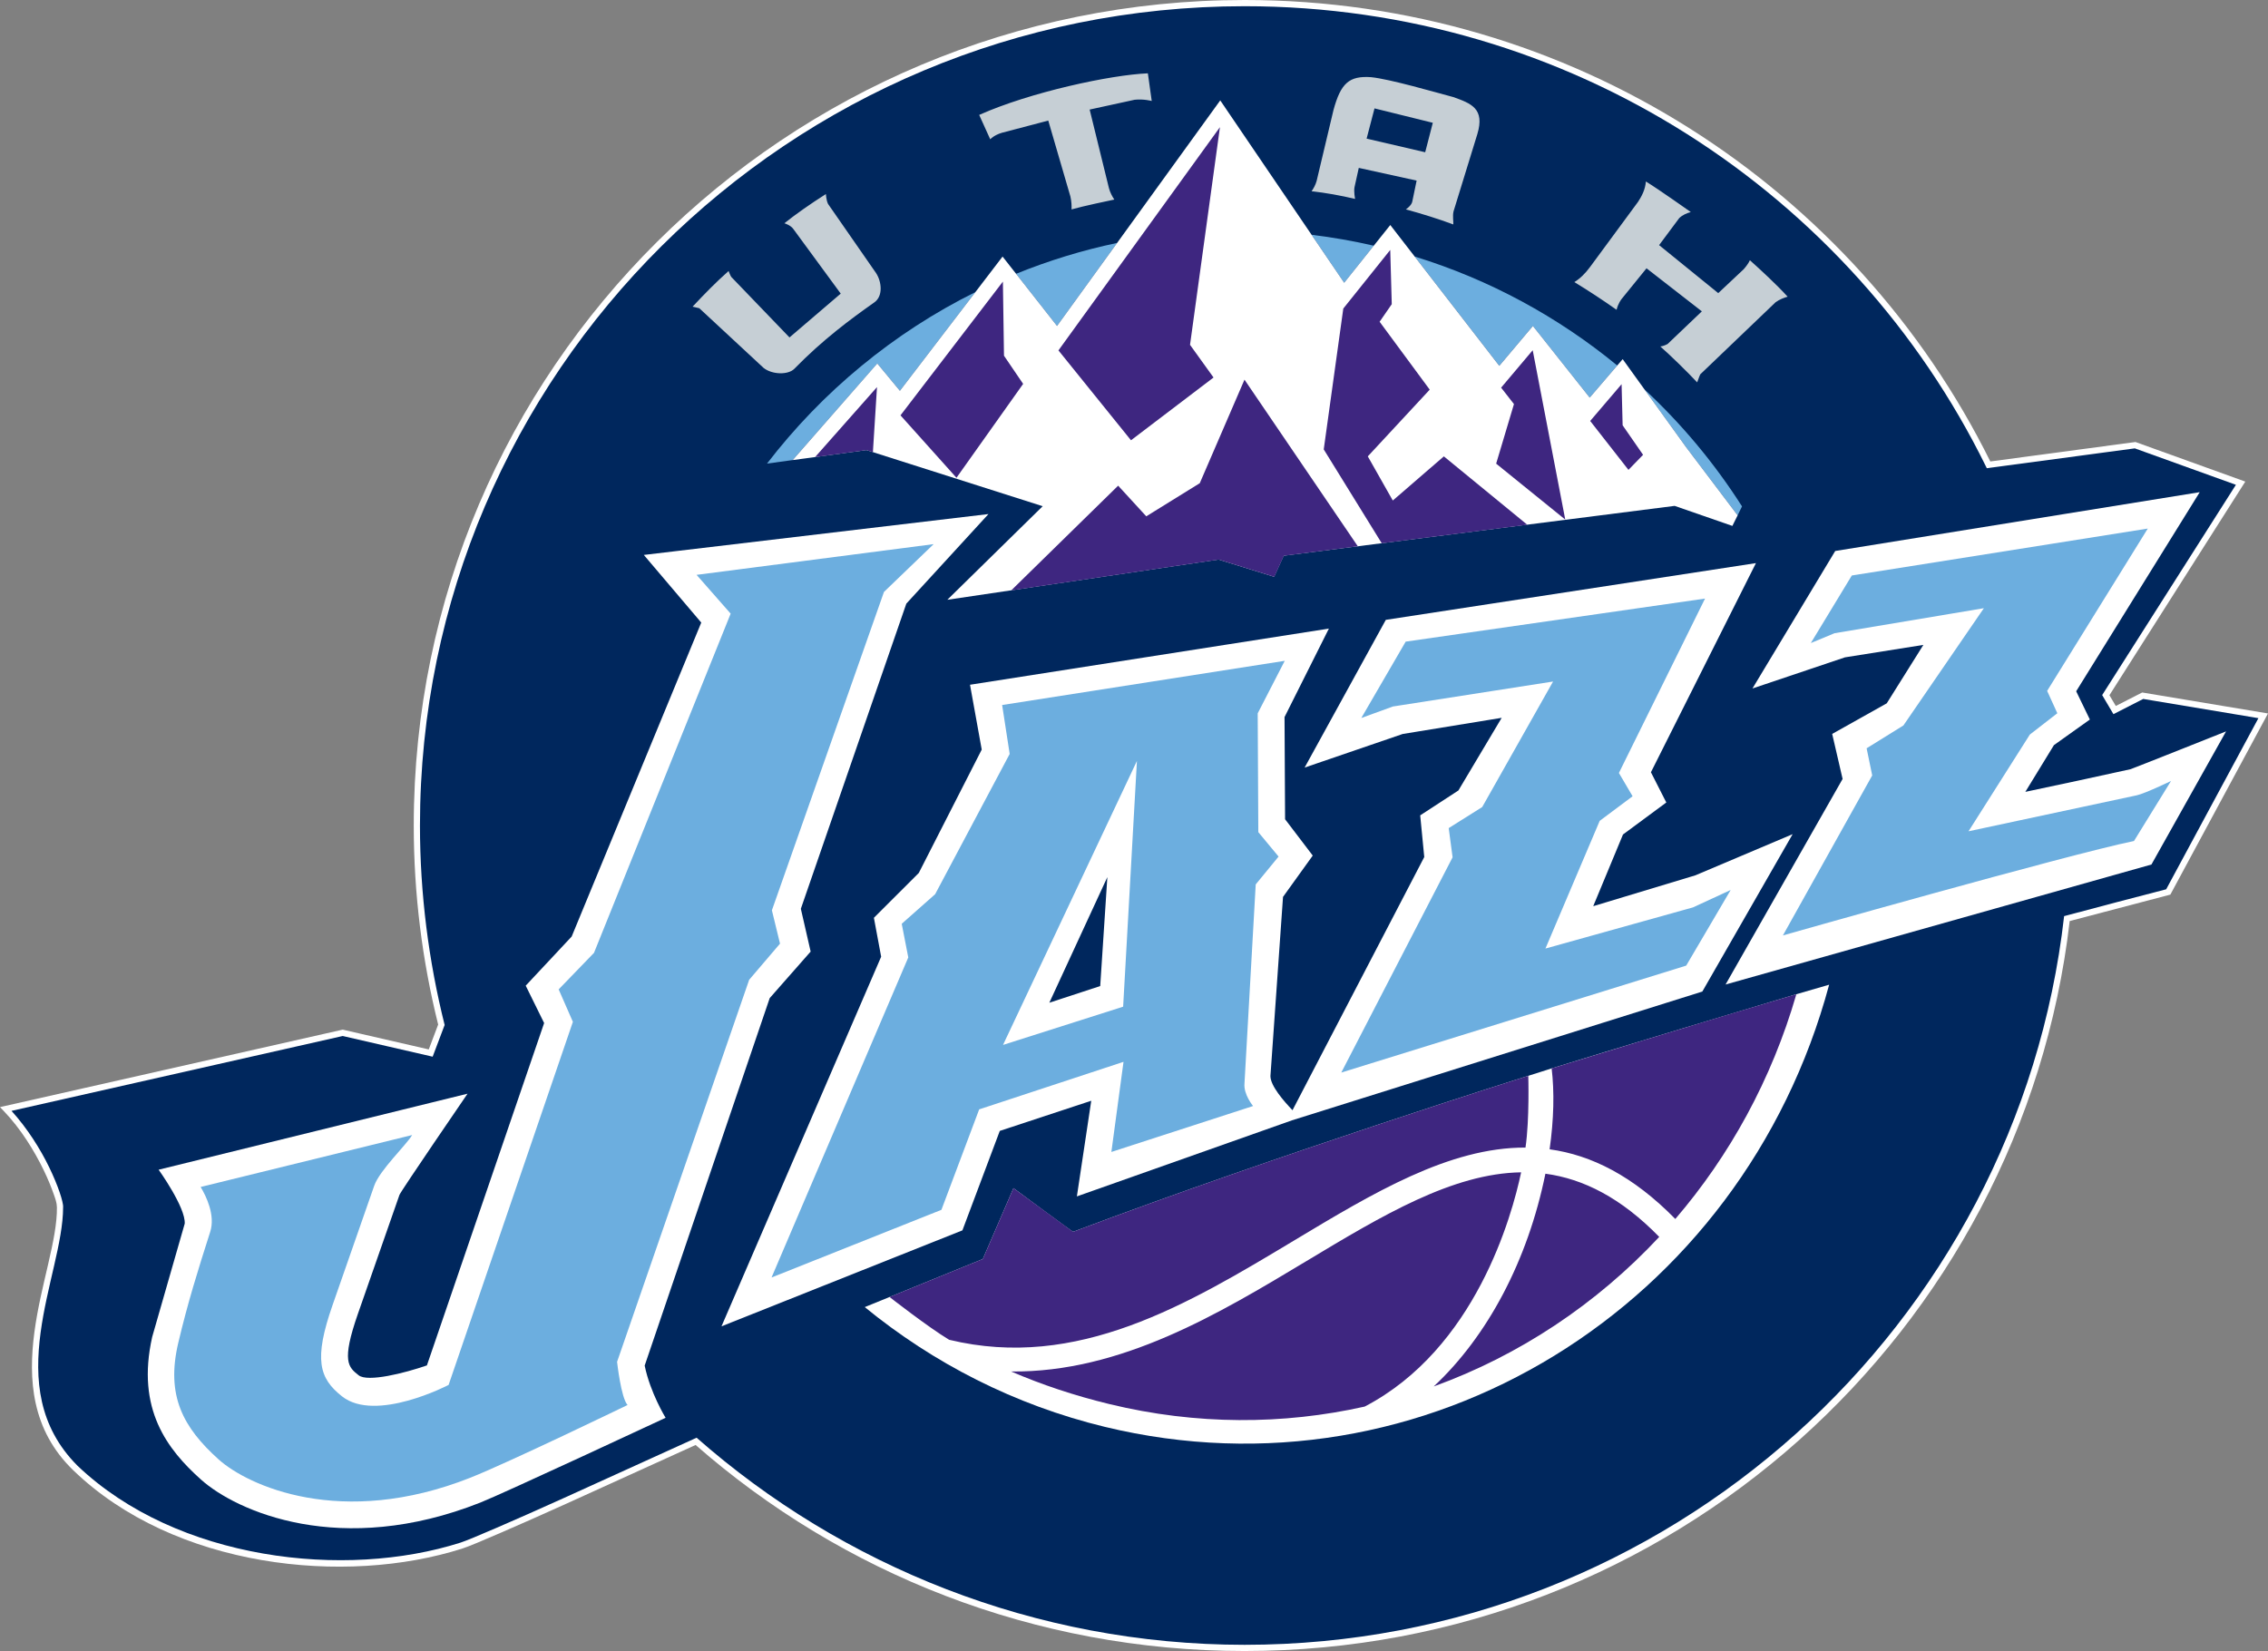 <?xml version="1.0" encoding="UTF-8" standalone="no"?>
<svg
   xmlns:dc="http://purl.org/dc/elements/1.1/"
   xmlns:cc="http://creativecommons.org/ns#"
   xmlns:rdf="http://www.w3.org/1999/02/22-rdf-syntax-ns#"
   xmlns:svg="http://www.w3.org/2000/svg"
   xmlns="http://www.w3.org/2000/svg"
   xmlns:sodipodi="http://sodipodi.sourceforge.net/DTD/sodipodi-0.dtd"
   xmlns:inkscape="http://www.inkscape.org/namespaces/inkscape"
   version="1.1"
   id="Layer_1"
   x="0px"
   y="0px"
   width="528.065"
   height="384.434"
   viewBox="0 0 528.065 384.434"
   enable-background="new 0 0 250 184"
   xml:space="preserve"
   sodipodi:docname="Utah_Jazz_2004.svg"
   inkscape:version="1.0.2-2 (e86c870879, 2021-01-15)"><rect x="0" y="0" width="528.065" height="384.434" fill="#808080" stroke="none"/><defs
   id="defs2507">
	
	
	
	
	
	
	
	
	
	
	
	
	
	
	
	
	
	
	
	
	
	
	
	
	
</defs><sodipodi:namedview
   pagecolor="#ffffff"
   bordercolor="#666666"
   borderopacity="1"
   objecttolerance="10"
   gridtolerance="10"
   guidetolerance="10"
   inkscape:pageopacity="0"
   inkscape:pageshadow="2"
   inkscape:window-width="1366"
   inkscape:window-height="705"
   id="namedview2505"
   showgrid="false"
   inkscape:object-paths="false"
   inkscape:zoom="1"
   inkscape:cx="305.48508"
   inkscape:cy="198.17069"
   inkscape:window-x="-8"
   inkscape:window-y="-8"
   inkscape:window-maximized="1"
   inkscape:current-layer="layer3" />

<g
   inkscape:groupmode="layer"
   id="layer3"
   inkscape:label="Layer 1"
   transform="translate(139.004,100.217)"><g
     id="g2762"><path
       style="color:#000000;font-style:normal;font-variant:normal;font-weight:normal;font-stretch:normal;font-size:medium;line-height:normal;font-family:sans-serif;font-variant-ligatures:normal;font-variant-position:normal;font-variant-caps:normal;font-variant-numeric:normal;font-variant-alternates:normal;font-variant-east-asian:normal;font-feature-settings:normal;font-variation-settings:normal;text-indent:0;text-align:start;text-decoration:none;text-decoration-line:none;text-decoration-style:solid;text-decoration-color:#000000;letter-spacing:normal;word-spacing:normal;text-transform:none;writing-mode:lr-tb;direction:ltr;text-orientation:mixed;dominant-baseline:auto;baseline-shift:baseline;text-anchor:start;white-space:normal;shape-padding:0;shape-margin:0;inline-size:0;clip-rule:nonzero;display:inline;overflow:visible;visibility:visible;opacity:1;isolation:auto;mix-blend-mode:normal;color-interpolation:sRGB;color-interpolation-filters:linearRGB;solid-color:#000000;solid-opacity:1;vector-effect:none;fill:#ffffff;fill-opacity:1;fill-rule:nonzero;stroke:none;stroke-linecap:butt;stroke-linejoin:miter;stroke-miterlimit:10;stroke-dasharray:none;stroke-dashoffset:0;stroke-opacity:1;color-rendering:auto;image-rendering:auto;shape-rendering:auto;text-rendering:auto;enable-background:accumulate;stop-color:#000000;stop-opacity:1"
       d="m -31.32,260.344 c 1.36,-0.435 4.526,-1.76 8.842,-3.633 4.316,-1.873 9.744,-4.256 15.41,-6.83 L 22.957,236.243 c 34.085,29.848 78.818,47.975 127.818,47.975 99.249,0 181.013,-74.293 192.113,-169.969 l 23.438,-6.158 22.734,-42.18 -29.285,-4.885 -6.15,3.141 -1.482,-2.508 31.631,-49.738 -25.568,-9.217 -33.799,4.531 C 292.875,-56.413 226.978,-100.217 150.775,-100.217 43.95,-100.217 -42.668,-14.156 -42.668,92 c 0,15.985 1.984,31.501 5.682,46.346 l -2.188,5.795 -20.033,-4.609 -79.797,18.039 0.887,0.924 c 3.974,4.14 7.122,9.297 9.242,13.664 1.06,2.183 1.854,4.175 2.393,5.721 0.356,1.022 0.715,1.954 0.73,3.018 0.108,7.504 -3.772,18.028 -5.236,29.025 -1.464,10.998 -0.708,22.785 9.024,32.193 23.526,22.743 63.266,26.987 90.645,18.23 z"
       id="path2454"
       sodipodi:nodetypes="ccccccccccccccccccccccccccc" /><path
       id="path2452"
       style="fill:#00275d;fill-opacity:1;stroke:none;stroke-width:0.457"
       d="M 100.736,246.047 79.795,241.23 2.68,258.662 c 3.726,4.118 6.727,8.92 8.748,13.082 1.085,2.234 1.91,4.267 2.461,5.885 0.275,0.809 0.483,1.514 0.619,2.098 0.135,0.579 0.21,1.012 0.186,1.422 -0.01,7.973 -3.812,18.405 -5.246,29.182 -1.436,10.787 -0.574,21.772 8.596,30.961 l 0.006,0.006 0.006,0.006 c 23.169,22.062 62.337,26.471 89.189,17.883 1.155,-0.37 4.401,-1.713 8.707,-3.582 4.306,-1.869 9.73,-4.252 15.393,-6.824 l 30.85,-14.014 c 33.876,29.811 78.771,48.223 127.586,48.223 98.701,0 180.023,-74.477 190.813,-169.672 8.297,-2.216 16.557,-4.388 23.764,-6.25 l 21.477,-39.846 -26.82,-4.475 -6.936,3.541 -2.625,-4.441 31.139,-48.963 -23.539,-8.484 -34.459,4.619 -0.23,-0.465 C 431.16,45.134 365.615,1.445 289.779,1.445 183.73,1.445 97.781,86.847 97.781,192.217 c 0,15.947 2.038,31.644 5.744,46.445 z"
       transform="translate(-139.004,-100.216)"
       sodipodi:nodetypes="cccccccccccccccccccccccccccccc" /><path
       id="path2462"
       style="fill:#c6cfd5;fill-opacity:1;stroke:none;stroke-width:0.457"
       d="m 257.245,-27.72 -12.885,-10.025 -5.816,7.167 c 0,0 -0.799,0.992 -1.156,2.494 -3.361,-2.356 -6.425,-4.375 -9.828,-6.449 1.347,-0.834 2.527,-1.993 3.648,-3.51 l 11.183,-15.179 c 0.782,-1.193 1.699,-2.838 1.815,-4.741 3,1.837 10.465,7.123 10.465,7.123 -0.937,0.243 -1.953,0.69 -2.702,1.417 l -4.68,6.285 13.771,11.174 5.928,-5.566 c 0.539,-0.628 1.091,-1.32 1.439,-2.091 2.509,2.249 6.118,5.562 8.79,8.485 -0.832,0.247 -1.885,0.628 -2.814,1.303 l -17.529,16.78 c 0,0 -0.392,0.867 -0.723,1.874 -2.161,-2.35 -6.525,-6.571 -8.586,-8.369 0.85,-0.072 1.71,-0.574 1.71,-0.574 z m -79.88,-33.403 13.467,2.958 -1.009,4.872 c -0.16,0.944 -1.496,1.833 -1.496,1.833 3.635,0.985 7.745,2.266 11.045,3.504 0.05,-0.745 -0.197,-1.953 0.05,-3.031 l 5.544,-17.998 c 1.804,-5.961 -1.445,-7.147 -5.597,-8.63 -4.351,-1.158 -14.752,-4.187 -19.145,-4.634 -5.087,-0.353 -7.051,1.373 -8.761,7.693 l -3.907,16.443 c -0.243,0.915 -0.729,1.778 -1.18,2.433 3.09,0.315 6.896,1.003 10.119,1.778 0,0 -0.328,-1.78 -0.123,-2.748 z m 15.462,-3.642 -13.64,-3.173 1.839,-7.04 13.572,3.353 z M 128.257,-83.143 c -8.643,0.353 -27.396,4.375 -39.273,9.683 l 2.569,5.674 c 0,0 0.839,-0.959 2.726,-1.518 l 10.789,-2.836 c 0,0 5.131,17.652 5.159,17.7 0.265,1.187 0.296,2.214 0.254,2.985 2.485,-0.727 9.199,-2.142 9.963,-2.295 -0.464,-0.69 -0.988,-1.645 -1.255,-2.671 l -4.487,-18.287 10.482,-2.284 c 2.12,-0.226 3.972,0.287 3.972,0.287 z m -82.53,36.271 11.019,15.024 -11.93,10.202 -13.559,-14.093 c -0.232,-0.32 -0.62,-1.373 -0.62,-1.373 -2.956,2.604 -5.628,5.367 -8.385,8.297 l 1.563,0.366 14.963,13.894 c 1.973,1.579 5.689,1.684 7.154,0.221 6.622,-6.782 13.101,-11.571 18.589,-15.44 2.142,-1.461 1.763,-4.837 0.462,-6.841 l -11.192,-16.117 c -0.44,-0.887 -0.493,-2.306 -0.493,-2.306 -3.703,2.352 -7.047,4.708 -9.674,6.804 0,0 1.476,0.436 2.102,1.362 z"
       sodipodi:nodetypes="ccccccccccccccccccccccccccccccccccccccccccccccccccccccccccccccccccccc" /><path
       fill="#6daedf"
       d="m 180.857,-43.007 c -4.745,-1.088 -9.567,-1.945 -14.476,-2.538 l 7.581,11.168 z m 37.04,18.698 13.237,16.673 6.412,-7.476 c -13.76,-11.306 -29.728,-20.008 -47.163,-25.37 l 19.697,25.443 z m 47.678,44.086 1.02,-2.08 C 260.201,7.662 252.554,-1.498 243.868,-9.565 l 9.69,13.447 z m -168,-56.237 9.536,12.151 13.986,-19.34 c -8.126,1.704 -15.985,4.132 -23.522,7.189 z M 39.583,7.727 45.555,6.911 65.258,-15.58 70.522,-9.219 88.113,-32.212 C 69.024,-22.747 52.444,-9.009 39.583,7.727 Z"
       id="path2464"
       style="fill:#6caedf;fill-opacity:1;stroke:none;stroke-width:0.457"
       sodipodi:nodetypes="ccccccccccccccccccccccccc" /><path
       fill="#ffffff"
       d="m 255.743,103.599 -23.792,7.185 6.931,-16.69 10.086,-7.454 -3.582,-7.04 24.449,-48.698 -86.176,13.213 -18.904,34.397 22.833,-7.822 23.052,-3.764 -10.084,16.922 -8.89,5.79 0.944,9.705 -30.678,58.953 c -2.03,-2.12 -5.137,-5.678 -5.137,-7.951 l 2.93,-41.721 6.92,-9.622 -6.44,-8.459 -0.127,-23.792 L 170.404,46.149 86.847,59.226 89.575,74.326 74.921,103.049 64.468,113.49 l 1.69,9.061 -37.173,86.064 56.093,-22.346 8.702,-23.157 21.295,-7.023 -3.344,22.274 50.091,-17.717 95.532,-29.982 21.028,-36.648 z m -138.579,25.784 -11.849,3.882 13.509,-29.246 z m -76.955,2.805 9.532,-10.831 -2.282,-9.966 24.558,-71.051 19.128,-20.86 -80.248,9.519 13.375,15.753 -30.173,73.103 -10.701,11.439 4.29,8.702 -27.295,79.718 c -5.209,1.809 -13.797,3.96 -15.889,2.301 -2.388,-1.893 -4.069,-3.165 -0.169,-14.33 l 9.668,-27.672 c 0.305,-0.873 15.852,-23.566 15.852,-23.566 l -71.925,17.7 c 0,0 6.313,8.774 6.074,12.558 l -7.57,26.369 c -3.793,16.865 3.58,26.231 11.306,33.177 8.31,7.487 32.64,18.269 65.128,5.389 5.26,-2.078 43.103,-19.725 43.103,-19.725 0,0 -3.58,-5.82 -4.874,-12.155 z M 357.058,78.888 c -4.369,0.992 -19.079,4.145 -24.499,5.279 l 6.655,-10.877 8.369,-5.965 -3.184,-6.582 28.765,-46.359 -84.868,13.695 -19.268,32.014 21.53,-7.246 18.265,-2.901 -8.531,13.605 -12.703,7.123 2.426,10.485 -27.249,47.864 99.156,-27.941 17.376,-30.998 c 0.002,0.002 -21.709,8.65 -22.239,8.805 z"
       id="path2466"
       style="stroke:none;stroke-width:0.457"
       sodipodi:nodetypes="cccccccccccccccccccccccccccccccccccccccccccccccccccccccccccccccccccccccccccccc" /><path
       id="path2474"
       style="fill:#6caedf;fill-opacity:1;stroke:none;stroke-width:0.457"
       d="m 319.333,93.347 14.275,-22.522 6.401,-4.966 -2.372,-5.203 23.433,-37.797 -68.909,10.925 -9.545,15.731 5.518,-2.288 34.773,-5.827 -18.74,27.306 -8.562,5.315 1.303,6.317 -20.792,37.256 c 0,0 66.201,-18.799 81.739,-21.983 l 8.623,-13.975 c 0,0 -6.073,2.927 -7.993,3.337 z M 153.831,65.881 160.127,53.653 94.327,63.945 l 1.756,11.393 -17.356,32.658 -7.78,6.887 1.526,7.835 -31.835,74.526 39.551,-15.757 8.792,-23.391 33.606,-11.069 -2.827,20.984 32.989,-10.695 c 0,0 -2.247,-2.691 -1.997,-5.269 l 2.615,-46.331 5.323,-6.484 -4.717,-5.689 z m -31.331,68.305 -27.968,8.904 31.178,-66.122 z m 62.815,-69.897 37.287,-5.816 -16.498,29.227 -7.802,4.905 0.904,6.801 -25.916,50.119 80.309,-24.902 10.351,-17.606 -8.768,4.049 -34.357,9.585 12.637,-29.739 7.658,-5.722 -3.188,-5.424 20.052,-40.605 -69.7,10.025 -10.329,17.779 z M 23.182,33.636 l 55.195,-7.152 -11.566,11.131 -26.091,74.13 1.888,7.763 -7.18,8.415 -30.755,88.959 c 0,0 0.92,8.409 2.435,10.053 0,0 -27.504,13.318 -36.532,16.901 -30.177,11.974 -51.955,1.817 -58.672,-4.226 -8.283,-7.452 -12.314,-14.852 -9.392,-27.186 2.209,-9.321 4.512,-16.683 7.432,-25.822 1.229,-3.846 -0.944,-8.304 -2.231,-10.434 l 49.25,-12.094 c -1.419,2.389 -7.571,8.179 -8.842,11.822 l -9.683,27.749 c -4.422,12.671 -3.158,17.068 2.207,21.289 7.847,6.174 24.799,-2.671 24.799,-2.671 l 28.94,-84.546 -3.311,-7.559 8.227,-8.509 L 31.118,42.669 Z"
       sodipodi:nodetypes="ccccccccccccccccccccccccccccccccccccccccccccccccccccccccccccccccccccccccccccccc" /><path
       style="fill:#ffffff;stroke:none;stroke-width:0.457"
       d="m 284.113,23.377 -37.998,52.521 -12.684,-16.156 -23.904,31.252 -5.268,-6.367 -19.701,22.504 17.166,-2.334 41.051,13.072 -22.205,21.789 63.152,-9.371 12.936,4.01 2.227,-4.902 91.028,-11.603 13.441,4.664 1.225,-2.461 -12.01,-15.891 -14.754,-20.477 -7.676,8.953 -13.23,-16.68 -7.824,9.281 -25.381,-32.785 -10.736,13.441 z"
       transform="translate(-139.004,-100.216)"
       id="path2476"
       sodipodi:nodetypes="ccccccccccccccccccccccc" /><path
       id="polygon2490"
       style="fill:#3e2680;fill-opacity:1;stroke:none;stroke-width:0.209"
       transform="matrix(2.19,0,0,2.19,-148.545,-109.457)"
       d="m 97.16,52.295 -0.681,-0.217 -5.467,0.743 6.584,-7.443 z m 13.821,-18.135 0.116,7.879 2.036,2.996 -7.088,9.983 -5.952,-6.637 z m 12.253,21.697 2.99,3.259 5.687,-3.521 4.755,-11.009 12.05,17.719 -7.867,1.006 -1.016,2.239 -5.908,-1.831 -22.061,3.275 z m 10.822,-38.118 -3.18,23.144 2.499,3.475 -8.776,6.673 -7.713,-9.556 z m 13.115,19.286 4.991,-6.234 0.162,5.768 -1.291,1.87 5.327,7.219 -6.584,7.094 2.658,4.694 5.428,-4.694 8.872,7.271 L 151.26,61.984 145.092,52 Z m 18.144,10.158 -1.365,-1.747 3.358,-3.979 3.46,18.004 -7.346,-5.946 z m 11.443,-2.115 0.111,4.371 2.174,3.138 -1.555,1.6 -4.069,-5.2 z"
       sodipodi:nodetypes="ccccccccccccccccccccccccccccccccccccccccccccccccccc" /><path
       style="fill:#ffffff;stroke:none;stroke-width:0.457"
       d="m 201.342,304.355 c 15.95,13.038 34.827,22.776 55.908,27.887 74.344,17.993 148.434,-27.824 168.635,-102.959 l 1.7e-4,-1e-5 c -2.514,0.731 -5.073,1.476 -7.633,2.219 -2.03,7.005 -4.567,13.728 -7.537,20.15 2.971,-6.424 5.507,-13.148 7.537,-20.156 -0.024,0.013 -0.043,0.016 -0.076,0.023 -4.248,1.239 -47.019,14.149 -56.893,17.252 -10e-4,3.7e-4 -0.005,0.002 -0.006,0.002 -1.807,0.573 -3.62,1.145 -5.439,1.725 0,0.011 0.315,10.186 -0.65,16.709 h -0.002 c 0.961,-6.53 0.65,-16.711 0.65,-16.711 0,0 -57.652,18.132 -105.982,36.324 -0.103,0.042 -13.889,-10.164 -13.889,-10.164 l -7.131,16.502 z"
       transform="translate(-139.004,-100.216)"
       id="path2500"
       sodipodi:nodetypes="cccccccccccccccccc" /><path
       id="path2498"
       style="fill:#3e2680;fill-opacity:1;stroke:none;stroke-width:0.457"
       d="m 221.797,167.395 c 0.988,-6.948 1.128,-13.39 0.475,-18.838 0,0 37.951,-11.667 56.975,-17.277 -5.77,19.92 -15.536,37.605 -28.184,52.337 -9.854,-10.042 -19.576,-14.888 -29.266,-16.222 z m -0.979,5.682 c 8.816,1.185 17.601,5.595 26.503,14.715 -14.621,15.676 -32.64,27.626 -52.504,34.821 12.525,-11.687 21.884,-29.297 26.001,-49.537 z m -101.478,53.653 c -8.191,-1.984 -15.808,-4.531 -22.916,-7.598 25.572,0.265 48.311,-13.417 68.789,-25.73 17.67,-10.625 33.963,-20.398 49.953,-20.647 -2.131,10.143 -10.644,41.119 -36.429,54.549 -18.985,4.253 -39.187,4.322 -59.397,-0.574 z m -29.511,-33.79 7.132,-16.502 13.887,10.165 c 48.33,-18.192 105.982,-36.324 105.982,-36.324 0,0 0.311,10.185 -0.65,16.714 -17.772,-0.066 -35.502,10.596 -53.842,21.617 -24.842,14.928 -50.513,30.346 -80.351,23.139 -4.925,-2.963 -13.876,-9.964 -13.876,-9.964 z"
       sodipodi:nodetypes="cccccccccccccccccccccccc" /></g></g></svg>
